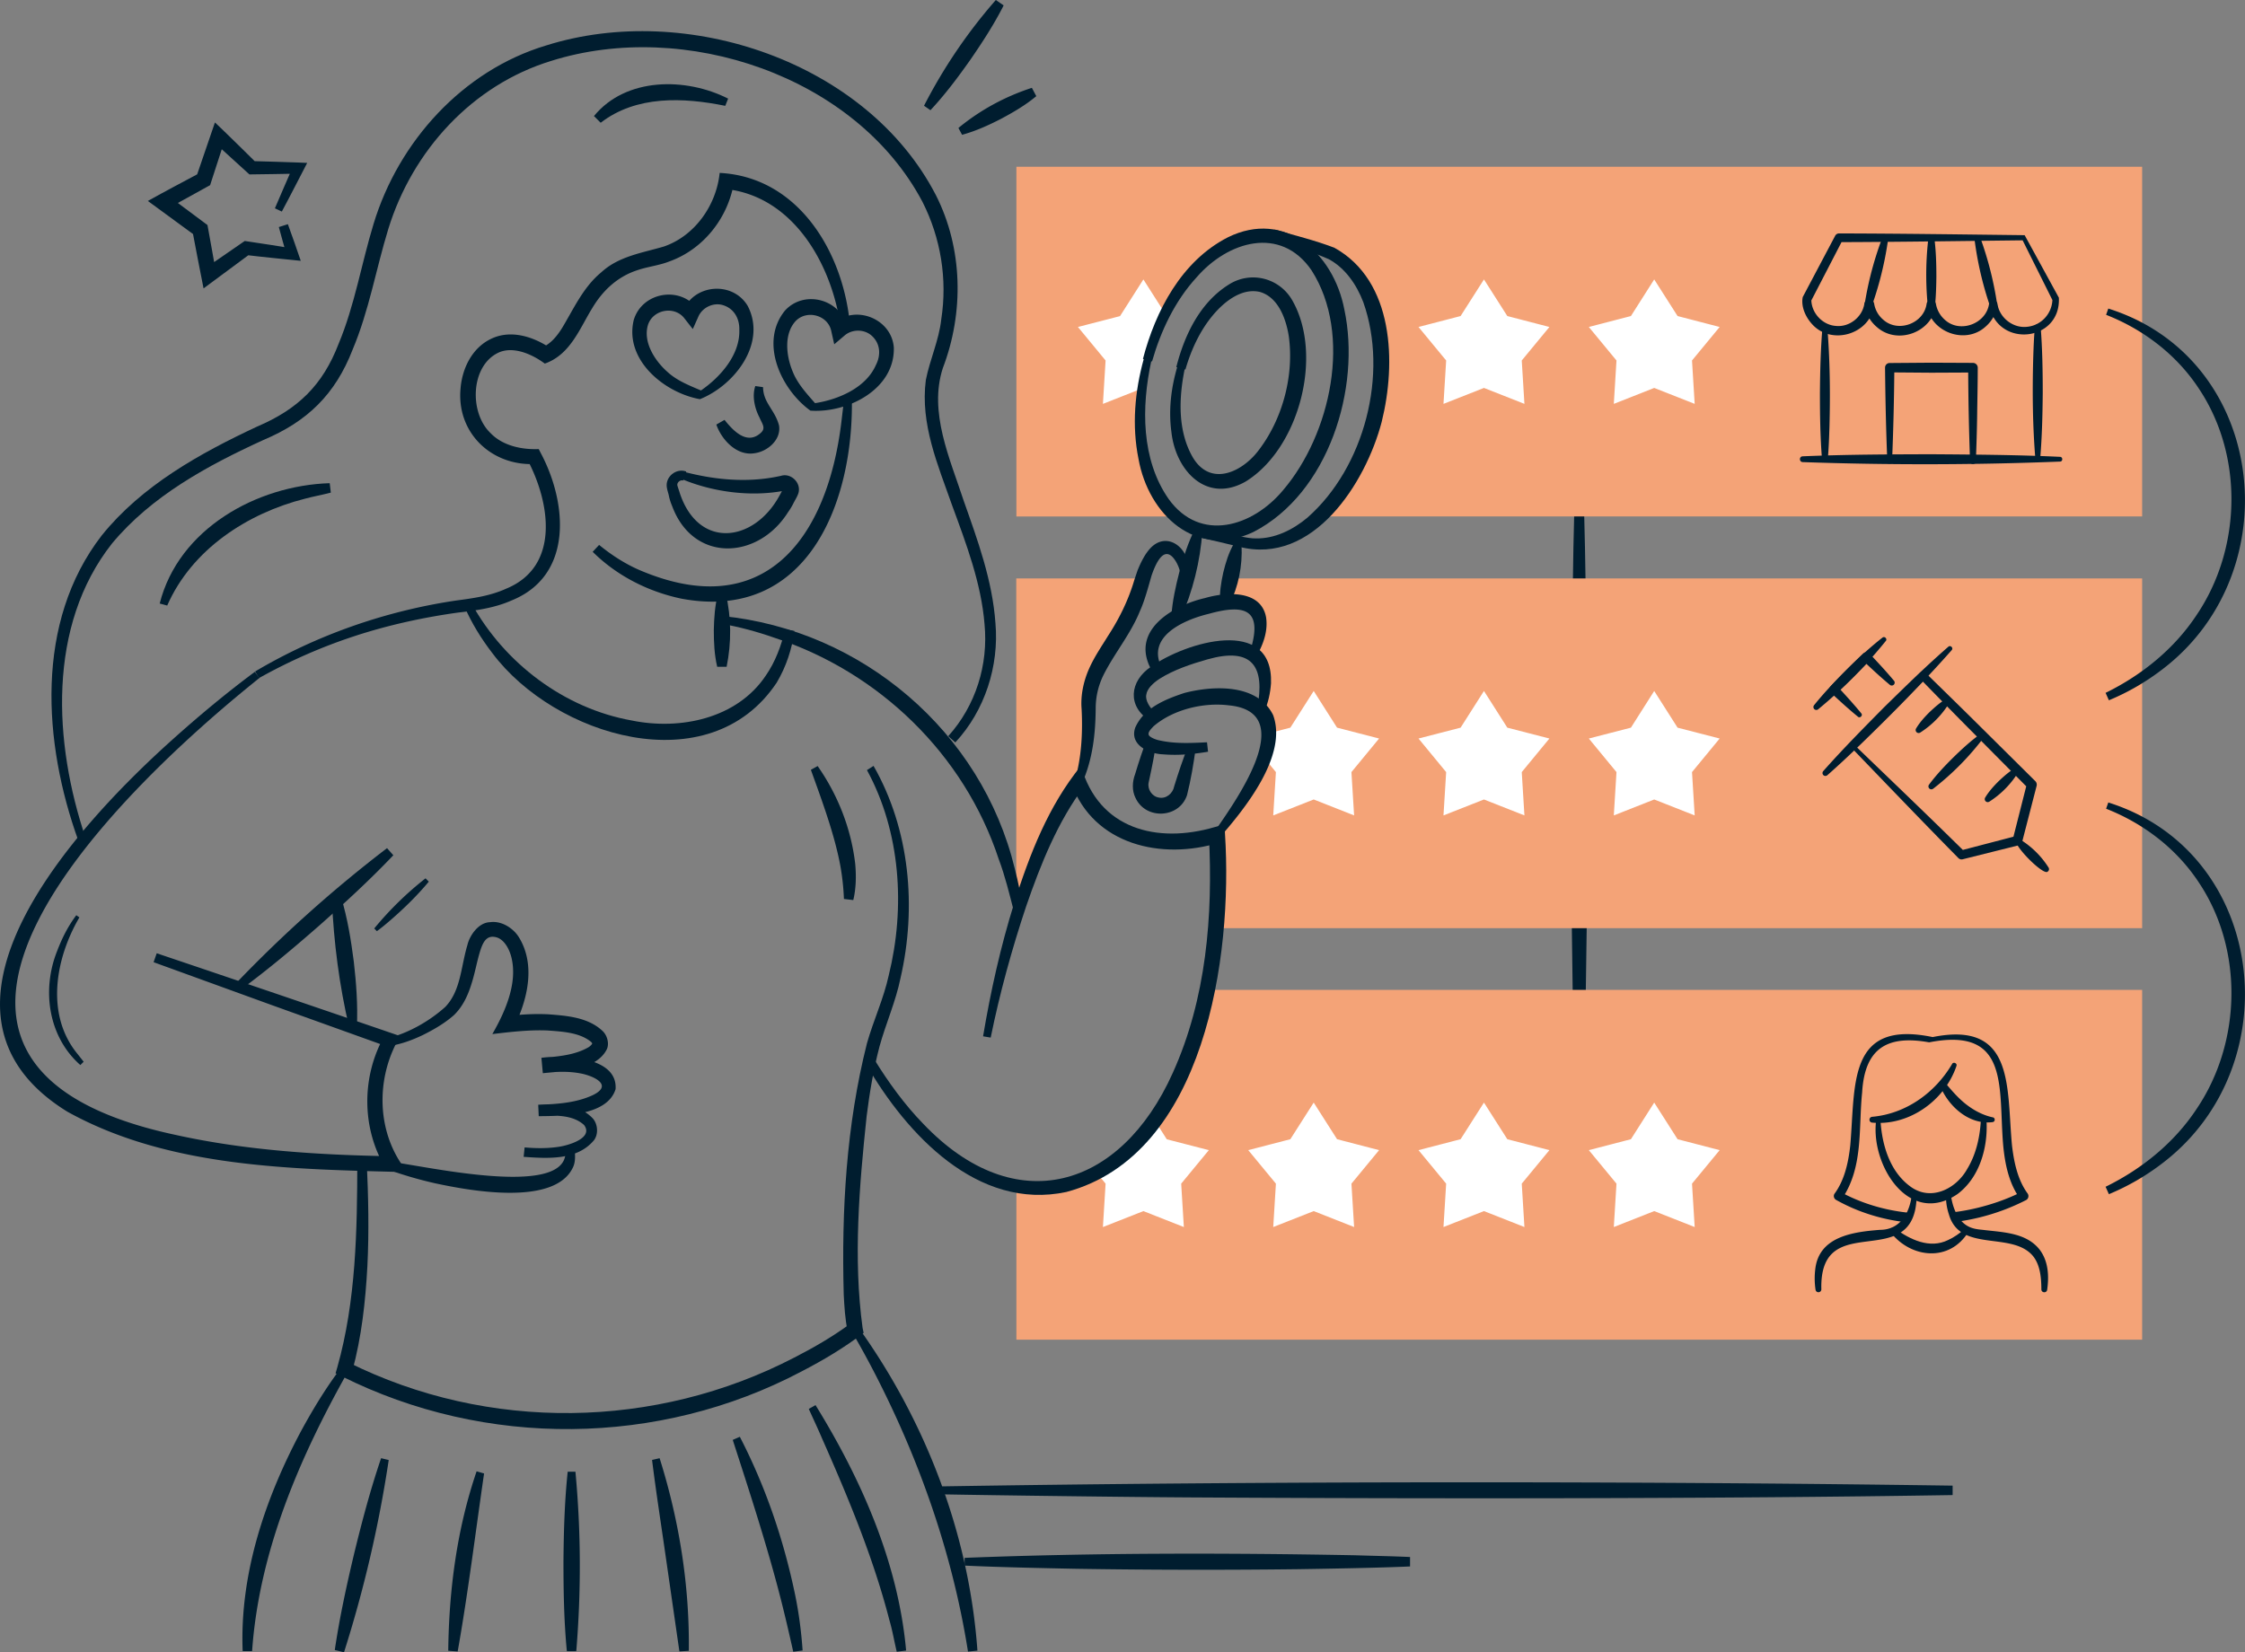 <svg width="485" height="357" viewBox="0 0 485 357" fill="none" xmlns="http://www.w3.org/2000/svg">
    <rect x="0" y="0" width="485" height="357" fill="#808080" stroke="none"/>
    <g clip-path="url(#veh8h5gnba)">
        <path d="M342.022 101.789c1.18 43.859 1.222 88.224.182 132.083h-2.038c-.309-9.461-.477-23.392-.59-33.021-.253-27.313-.14-55.203.338-82.545.14-5.496.238-11.006.421-16.503h1.673l.014-.014z" fill="#001D2F"/>
        <path d="M219.577 36.029V111.6h34.392c-7-6.213-9.726-19.68-6.072-33.78 4.371-16.868 16.289-28.494 27.083-26.765l.141-.464c1.574.408 8.391 2.77 9.824 3.135 11.089 2.882 16.402 19.413 11.862 36.929-2.277 8.785-6.605 16.137-11.735 20.931h177.707V36.029H219.577z" fill="#F4A377"/>
        <path d="M246.702 83.95c.267-2.01.661-4.062 1.195-6.114a50.174 50.174 0 0 1 3.795-10.108l-4.68-7.351-5.046 7.928-9.093 2.347 5.973 7.24-.576 9.376 8.418-3.317h.014zM349.217 77.892l-5.973-7.24 9.094-2.361 5.031-7.914 5.046 7.914 9.093 2.361-5.973 7.24.576 9.376-8.742-3.444-8.728 3.444.576-9.376zM312.422 77.892l-5.973-7.24 9.094-2.361 5.045-7.914 5.046 7.914 9.093 2.361-5.973 7.24.576 9.376-8.742-3.444-8.742 3.444.576-9.376z" fill="#fff"/>
        <path d="M232.198 169.939s1.42.759 2.474 2.306c1.054 1.546 5.467 8.912 15.249 9.432 2.67.141 4.919-.098 6.774-.365-7.111.421-18.467-.9-23.696-12.455 0 0 2.46-5.609 2.165-15.829-.296-10.219 7.8-13.846 11.398-27.018.098-.365.197-.703.295-1.026h-27.308v73.182c2.417-7.661 8.053-24.249 12.621-28.213l.028-.014zM266.084 124.97l-1.42 5.173c12.214-1.392 6.086 11.204 6.086 11.204 4.582 3.415 1.63 12.089 1.63 12.089 7.084 7.506-9.473 26.976-9.473 26.976s-.562.154-1.532.337c1.659.085 2.362.998 2.179 4.175-.225 3.936-.717 10.445-1.124 15.632h200.35v-75.572H266.084v-.014z" fill="#F4A377"/>
        <path d="m349.217 166.832-5.973-7.253 9.094-2.348 5.031-7.928 5.046 7.928 9.093 2.348-5.973 7.253.576 9.362-8.742-3.444-8.728 3.444.576-9.362zM312.422 166.832l-5.973-7.253 9.094-2.348 5.045-7.928 5.046 7.928 9.093 2.348-5.973 7.253.576 9.362-8.742-3.444-8.742 3.444.576-9.362zM275.641 166.832l-2.319-2.825.815-5.581 4.624-1.195 5.046-7.928 5.045 7.928 9.08 2.348-5.974 7.253.577 9.362-8.728-3.444-8.742 3.444.576-9.362z" fill="#fff"/>
        <path d="M260.827 213.896c-6.029 29.69-22.923 45.757-41.25 42.383v33.19h243.202v-75.573H260.827z" fill="#F4A377"/>
        <path d="m349.217 255.759-5.973-7.239 9.094-2.362 5.031-7.914 5.046 7.914 9.093 2.362-5.973 7.239.576 9.376-8.742-3.444-8.728 3.444.576-9.376zM312.422 255.759l-5.973-7.239 9.094-2.362 5.045-7.914 5.046 7.914 9.093 2.362-5.973 7.239.576 9.376-8.742-3.444-8.742 3.444.576-9.376zM275.641 255.759l-5.973-7.239 9.093-2.362 5.046-7.914 5.046 7.914 9.079 2.362-5.973 7.239.576 9.376-8.728-3.444-8.742 3.444.576-9.376zM252.057 246.158l-2.642-4.147c-3.654 5.103-7.885 8.955-12.467 11.443l1.898 2.305-.577 9.377 8.742-3.445 8.742 3.445-.576-9.377 5.973-7.239-9.093-2.348v-.014z" fill="#fff"/>
        <path d="m437.2 51.38 6.957 13.284a6.814 6.814 0 0 1-6.816 6.817c-3.373 0-6.156-2.46-6.704-5.679-.548 3.22-3.331 5.68-6.704 5.68-3.373 0-6.156-2.46-6.704-5.68-.549 3.22-3.331 5.68-6.704 5.68-3.374 0-6.156-2.46-6.705-5.68-.548 3.22-3.331 5.68-6.704 5.68a6.815 6.815 0 0 1-6.816-6.818l6.957-13.285H437.2z" fill="#F4A377"/>
        <path d="m437.411 50.845.056.099 7.322 13.382c.478 9.489-13.183 11.021-15.066 1.63h1.813a7.766 7.766 0 0 1-2.6 4.64c-4.371 3.95-11.863 1.195-12.706-4.625h2.01c-.829 5.862-8.348 8.631-12.776 4.695a7.9 7.9 0 0 1-2.684-4.695h2.122c-.928 6.312-9.346 8.786-13.521 3.964-1.335-1.504-2.333-3.725-1.925-5.75l7.013-13.256a.941.941 0 0 1 .815-.492c13.437.029 26.845.225 40.127.38v.028zm-.436 1.083c-13.31.154-26.521.351-39.705.393l.816-.492-6.887 13.312.112-.463c-.028 2.924 2.418 5.566 5.327 5.749 2.909.295 5.692-1.926 6.128-4.794.183-1.194 1.939-1.18 2.122 0a5.735 5.735 0 0 0 1.94 3.43c3.19 2.91 8.798.858 9.388-3.416.084-.562.619-.927 1.181-.843.435.07.759.422.829.843a5.932 5.932 0 0 0 1.954 3.473c3.232 2.952 8.896.857 9.529-3.458.14-1.027 1.672-1.013 1.813 0 .421 2.952 3.303 5.257 6.296 4.962a6 6 0 0 0 3.921-1.884 6.128 6.128 0 0 0 1.659-4.062l.084.337-6.521-13.087h.014z" fill="#001D2F"/>
        <path d="M416.722 68.277a67.95 67.95 0 0 1-.112-16.897.636.636 0 0 1 .717-.549.641.641 0 0 1 .548.549c.379 2.811.45 5.637.45 8.448-.029 2.812-.141 5.637-.563 8.449-.07.576-.969.576-1.026 0h-.014zM430.777 68.543a73.196 73.196 0 0 1-4.231-17.009c-.098-.717.984-.97 1.223-.295a74.127 74.127 0 0 1 4.02 17.065c.07.577-.801.788-.998.24h-.014zM402.485 68.206a72.765 72.765 0 0 1 4.216-16.981c.253-.675 1.321-.394 1.223.31a73.258 73.258 0 0 1-4.427 16.924c-.211.548-1.082.323-.998-.253h-.014zM439.716 99.217c-.59-7.127-.661-14.297-.478-21.438.07-2.376.155-4.765.365-7.14a.629.629 0 0 1 .675-.577.644.644 0 0 1 .576.576c.38 4.765.45 9.53.45 14.296-.042 4.766-.155 9.531-.562 14.297-.042.604-.998.618-1.026 0v-.014zM394.755 70.624c.59 7.127.66 14.296.478 21.438-.071 2.375-.155 4.765-.366 7.14a.628.628 0 0 1-.674.577.644.644 0 0 1-.577-.576c-.379-4.766-.449-9.531-.449-14.297.042-4.765.154-9.53.562-14.296.042-.605.998-.618 1.026 0v.014z" fill="#001D2F"/>
        <path d="M408.248 99.652V79.424h17.976v20.228" fill="#F4A377"/>
        <path d="M407.727 99.652c-.281-6.733-.421-13.48-.492-20.214 0-.548.45-1.012.998-.998l8.995-.07 8.995.042c.577 0 1.04.464 1.04 1.04 0 3.374-.084 6.734-.126 10.107-.042 3.374-.155 6.734-.281 10.108-.028.787-1.223.801-1.251 0a605.784 605.784 0 0 1-.408-20.215l1.04 1.04-8.995.042-8.995-.07.998-.998a605.023 605.023 0 0 1-.492 20.215c0 .632-1.026.646-1.026 0v-.029z" fill="#001D2F"/>
        <path d="M445.028 99.737c-18.524.731-37.062.759-55.586.112-.773-.028-.801-1.223 0-1.25 9.262-.394 18.524-.422 27.8-.45 9.262.07 18.538.126 27.8.562.633.014.647 1.012 0 1.026h-.014zM401.388 154.869c-2.037-1.658-3.963-3.43-5.874-5.201-.394-.351-.408-.956-.057-1.349a175.872 175.872 0 0 1 7.042-7.099 1 1 0 0 1 1.419.042c1.785 1.898 3.57 3.81 5.257 5.834a.625.625 0 0 1-.085.885.636.636 0 0 1-.815 0c-2.01-1.672-3.921-3.458-5.832-5.257h1.461a191.713 191.713 0 0 1-6.999 6.944v-1.405c1.771 1.925 3.542 3.851 5.2 5.876.394.463-.267 1.124-.731.73h.014z" fill="#001D2F"/>
        <path d="M407.404 138.493a102.991 102.991 0 0 1-14.617 14.774.627.627 0 0 1-.886-.099.633.633 0 0 1 0-.787c2.179-2.713 4.582-5.215 7.028-7.661 2.473-2.432 5.003-4.794 7.744-6.944.464-.38 1.11.267.731.731v-.014zM399.646 161.238c4.933-5.187 9.936-10.571 15.136-15.843a.866.866 0 0 1 1.223 0c3.964 3.88 7.941 7.76 11.876 11.668l11.82 11.724c.282.281.366.674.281 1.026 0 0-3.12 12.075-3.12 12.089-.098.38-.393.661-.745.745l-12.101 3.022a.954.954 0 0 1-.927-.253c-7.941-8.055-15.742-16.208-23.429-24.178h-.014zm1.138-.113c8.011 7.732 15.91 15.267 23.654 22.914l-.928-.253 12.073-3.149-.759.759 3.064-12.089.281 1.026-11.721-11.822c-3.921-3.936-7.786-7.901-11.666-11.879h1.223c-4.919 4.85-10.035 9.573-15.207 14.507l-.014-.014z" fill="#001D2F"/>
        <path d="M421.641 140.475c-6.31 7.155-13.028 13.917-19.873 20.552-2.291 2.193-4.61 4.386-6.999 6.48-.267.225-.661.211-.886-.056a.622.622 0 0 1 0-.829c4.217-4.766 8.686-9.278 13.155-13.805 4.54-4.442 9.08-8.898 13.872-13.073.464-.422 1.153.267.731.731zM436.216 181.269a19.135 19.135 0 0 1 6.353 6.2.643.643 0 0 1-.225.885c-1.012.97-9.374-7.633-6.128-7.085zM436.104 166.72a19.936 19.936 0 0 1-6.353 6.508.642.642 0 0 1-.885-.224.652.652 0 0 1 0-.661c.801-1.336 1.827-2.46 2.895-3.529.534-.492 4.68-4.512 4.343-2.08v-.014zM428.641 159.256a58.46 58.46 0 0 1-11.019 11.175.63.63 0 0 1-.886-.126.635.635 0 0 1 0-.759c1.574-2.123 3.373-4.021 5.229-5.862 1.869-1.828 3.794-3.599 5.945-5.145.464-.352 1.082.281.731.731v-.014zM421.177 151.791a19.936 19.936 0 0 1-6.352 6.509.644.644 0 0 1-.886-.225.656.656 0 0 1 0-.661c.801-1.335 1.827-2.46 2.896-3.528.534-.492 4.68-4.513 4.342-2.081v-.014zM417.523 224.088c17.78-3.584 15.953 10.838 17.133 23.349.436 3.74 1.237 7.493 3.359 10.417.366.478.211 1.195-.323 1.462-12.691 6.508-28.447 7.015-40.998-.028-.534-.267-.688-.97-.323-1.42 2.122-2.924 2.952-6.677 3.359-10.431 1.139-13.185-.604-27.158 17.793-23.349zm-.759 1.139c-9.121-1.645-13.928 1.335-14.476 10.838-.801 7.647.309 16.096-4.329 22.928l-.323-1.42c8.995 4.878 19.677 5.834 29.571 3.416 3.275-.802 6.564-1.94 9.501-3.444l-.323 1.462c-2.432-3.416-3.233-7.521-3.612-11.387-1.111-12.342 1.616-25.851-16.009-22.393z" fill="#001D2F"/>
        <path d="M422.667 230.329c-2.53 7.479-10.218 12.989-18.187 12.244a.61.61 0 0 1-.604-.646.62.62 0 0 1 .52-.605c7.309-.632 13.633-5.159 17.315-11.4.267-.563 1.167-.183.956.393v.014z" fill="#001D2F"/>
        <path d="M430.51 242.461c-5.102.675-9.614-3.416-11.399-7.886a.65.65 0 0 1 .352-.83.648.648 0 0 1 .717.169c1.447 1.701 2.853 3.374 4.595 4.723 1.673 1.308 3.669 2.362 5.749 2.798.548.098.534.942-.014 1.012v.014z" fill="#001D2F"/>
        <path d="m421.304 260.75 2.165 4.104-7.309 2.994-5.467-2.699 2.474-4.399h8.137z" fill="#F4A377"/>
        <path d="M406.28 242.489c.379 5.201 2.094 10.683 6.352 13.832 4.414 3.346 9.937.647 12.383-3.781 1.799-2.966 2.656-6.509 2.895-10.065a.64.64 0 0 1 .674-.591.626.626 0 0 1 .591.605c.239 5.609-1.532 11.963-6.283 15.519-10.358 7.057-18.608-5.988-17.624-15.519.028-.633 1.012-.633 1.026 0h-.014z" fill="#001D2F"/>
        <path d="M414.066 258.078c-.028 17.671-21.068 2.531-20.59 20.524a.63.63 0 0 1-1.251.099 16.348 16.348 0 0 1-.071-4.386c.759-7.17 8.208-8.125 13.999-8.575 4.329 0 6.423-3.613 6.873-7.662.014-.632 1.026-.632 1.026 0h.014zM421.444 258.079c.324 2.6 1.336 5.355 3.345 6.663 1.026.674 2.095.871 3.542.998 4.245.534 9.375.548 12.298 4.273 1.912 2.502 2.052 5.75 1.63 8.688-.112.759-1.25.674-1.25-.099-.015-2.544-.253-5.398-1.926-7.338-4.61-5.215-15.629-.604-18.032-8.8-.478-1.433-.703-2.881-.633-4.385 0-.282.253-.506.534-.492.268 0 .478.224.492.492z" fill="#001D2F"/>
        <path d="M425.24 266.176c-4.02 6.55-12.298 5.777-16.768.154-.506-.548.281-1.377.858-.913 3.303 2.431 7.547 4.498 11.553 2.516 1.265-.577 2.501-1.434 3.555-2.404.422-.408 1.111.169.788.647h.014zM59.395 44.998c1.293-3.079 2.656-6.13 3.978-9.194l1.068 1.715c-3.514.099-7.042.099-10.555.169-2.6-2.39-5.257-4.738-7.829-7.17l2.628-.66-3.092 9.53-.196.62-.59.323c-2.924 1.602-5.833 3.26-8.77 4.835l.21-2.938 8.025 5.989.548.407c.633 3.5 1.28 7.001 1.884 10.515l-2.572-1.04 8.25-5.693.492-.337.562.084c3.303.478 6.606 1.012 9.895 1.546l-1.35 1.603c-.604-2.08-1.18-4.147-1.743-6.242l1.954-.618c.956 2.6 1.883 5.285 2.783 7.914-3.964-.408-7.97-.787-11.933-1.265l1.054-.267c-1.49 1.11-8.77 6.494-10.119 7.492-.83-4.104-1.616-8.308-2.403-12.412l.66 1.054c-1.588-1.167-8.84-6.466-10.288-7.535 3.697-2.066 7.506-4.076 11.23-6.059l-.801.956c.59-1.729 3.542-10.318 4.062-11.864l1.813 1.73c2.417 2.305 4.764 4.68 7.154 7.014l-.97-.394c3.33.113 6.676.169 10.007.31l1.925.084c-1.827 3.5-3.612 7.042-5.481 10.515l-1.518-.717h.028zM16.936 181.677c-7.632-21.142-9.445-47.275 5.046-65.985 8.685-10.796 21.236-17.755 33.562-23.518 8.827-3.754 14.181-8.955 17.61-17.895 3.458-8.252 4.934-17.333 7.548-25.894 5.383-17.782 19.27-33.175 37.315-38.573 30.246-9.517 69.248 3.5 84.16 32.332 5.861 11.54 6.1 25.387 1.504 37.406-3.078 9.503 1.518 19.498 4.497 28.607 2.994 8.491 6.213 17.192 6.873 26.484.815 9.292-2.305 18.935-8.672 25.781l-1.532-1.349c5.946-6.593 8.7-15.449 7.843-24.249-.717-8.814-3.935-17.291-7.041-25.739-3.036-8.646-6.873-17.46-5.636-26.976.871-4.414 2.839-8.59 3.331-13.102 1.349-8.659-.099-17.6-4.062-25.401-14.42-27.243-51.441-39.515-80.196-30.449-17.049 5.202-29.98 19.4-35.193 36.296-2.67 8.688-4.16 17.657-7.716 26.091-3.753 9.686-9.81 15.547-19.27 19.526-12.044 5.51-24.16 12.075-32.719 22.379-14.026 17.811-12.607 43.142-5.692 63.637l-1.56.619v-.028z" fill="#001D2F"/>
        <path d="M184.033 86.115c.393 22.661-9.726 48.315-36.824 43.241-7.224-1.519-13.97-4.963-19.17-10.122l1.391-1.49c2.642 2.165 5.538 4.049 8.672 5.412 26.943 11.555 40.59-6.691 43.654-31.882l.618-5.23 1.673.085-.014-.014zM55.123 145.086c13.281-7.873 28.165-13.074 43.485-15.337 3.752-.492 7.378-1.012 10.766-2.558 11.679-4.808 9.458-18.598 4.624-27.75l1.405.83c-9.346.351-16.781-6.846-15.91-16.293.338-4.371 2.516-8.912 6.76-10.838 4.231-1.954 9.038-.337 12.579 2.038l-1.644-.14c1.729-.745 3.078-2.291 4.259-4.19 2.431-4.02 4.553-8.8 8.418-11.976 3.767-3.5 8.855-4.217 13.535-5.595 6.746-2.305 11.37-8.983 12.073-15.913 17.259.886 26.915 17.572 28.18 33.246l-2.024.267c-1.785-13.495-10.105-28.438-24.821-30.026l1.757-1.477c-1.265 7.718-6.606 14.494-13.97 17.122-2.207.872-4.68 1.125-6.887 1.884-4.259 1.378-7.449 4.33-9.74 8.167-2.713 4.358-4.722 10.08-10.274 12.02-2.966-2.208-6.999-3.796-10.049-2.348-6.001 2.853-6.311 12.96-1.673 17.36 2.544 2.671 6.592 3.613 10.415 3.459l.422.829c5.734 10.726 7.125 26.47-6.297 31.882-3.626 1.617-7.702 2.179-11.539 2.615-7.505 1.04-14.954 2.671-22.178 5.018a116.51 116.51 0 0 0-20.843 9.137l-.844-1.447.015.014z" fill="#001D2F"/>
        <path d="M156.795 128.231c1.208 5.257 1.25 10.557.182 15.843h-2.038c-.618-2.643-.731-5.286-.731-7.915.057-2.642.225-5.285.914-7.914h1.673v-.014z" fill="#001D2F"/>
        <path d="M156.035 133.109c30.162 3.008 56.051 25.022 63.19 54.585.745 2.839 1.378 6.058 1.842 8.94l-2.01.38c-.97-3.768-1.926-7.746-3.303-11.387-7.449-22.646-25.861-40.429-48.461-47.823-3.71-1.307-7.575-2.348-11.412-3.022l.154-1.673z" fill="#001D2F"/>
        <path d="M101.869 130.382c7.111 12.933 20.084 22.716 34.63 25.303 10.443 2.137 22.713-.408 28.925-9.685 2.052-2.953 3.359-6.425 4.188-10.023l2.01.351c-.52 3.88-1.771 7.732-3.837 11.19-14.575 21.859-47.983 11.569-61.433-6.41-2.375-3.093-4.441-6.425-5.987-9.981l1.504-.731v-.014zM34.504 130.396c4.076-16.124 20.942-25.5 36.725-25.992l.24 2.038c-1.856.492-3.725.815-5.552 1.307-12.509 3.163-24.484 10.979-29.796 23.097l-1.617-.436v-.014zM156.696 22.871c-9.066-1.841-19.241-2.291-26.929 3.655l-1.448-1.448c6.887-8.434 19.888-8.392 28.981-3.767l-.618 1.56h.014zM212.381 223.919c1.644-9.784 3.795-19.441 6.76-28.902 3.317-10.458 7.351-20.889 14.392-29.534 3.781 13.664 16.402 16.897 28.911 13.228l2.094-.562.112 2.15c1.673 26.302-4.258 69.205-34.265 77.259-19.227 4.105-34.561-12.525-43.26-27.58l1.756-1.054c3.078 4.976 6.522 9.741 10.57 13.902 19.873 20.861 42.656 14.142 53.927-11.035 7.211-15.969 8.7-33.906 7.787-51.295l2.206 1.589c-12.382 3.809-27.083.52-31.904-12.764l2.825.506c-5.776 7.675-9.473 16.911-12.607 26.006-3.092 9.263-5.706 18.766-7.66 28.367l-1.658-.281h.014zM75.431 221.993c-2.136-9.109-3.33-18.372-3.738-27.721l2.024-.337c1.363 4.527 2.108 9.151 2.712 13.818.534 4.653.886 9.334.675 14.072l-1.673.168z" fill="#001D2F"/>
        <path d="M188.713 165.483c7.87 13.776 9.346 30.546 5.832 45.855-1.026 5.061-3.218 9.938-4.553 14.83-1.279 4.892-2.137 9.953-2.769 15.028-1.588 15.055-2.924 30.715-.872 45.742l.225 1.069c-4.272 3.261-8.784 5.932-13.45 8.35-30.78 16.25-68.25 16.573-99.353.998l-1.279-.619.394-1.349c4.02-14.268 4.286-29.577 4.3-44.379l2.038-.056c.352 7.562.52 15.139.14 22.716-.42 7.577-1.236 15.196-3.274 22.661l-.871-1.968c30.231 15.055 66.422 14.521 96.359-1.013 4.216-2.15 8.405-4.596 12.129-7.338l-.59 1.673c-.562-2.769-.703-5.341-.843-7.97-.492-18.19.548-36.563 5.017-54.276 1.434-5.046 3.598-9.615 4.708-14.689 3.612-14.634 2.572-30.997-4.708-44.351l1.42-.9v-.014z" fill="#001D2F"/>
        <path d="M75.193 296.328c-10.485 18.612-19.227 38.939-20.73 60.433h-2.039c-.66-16.63 4.85-32.95 12.58-47.472 2.627-4.835 5.466-9.516 8.811-13.916l1.378.955zM185.438 286.826c14.603 20.355 23.949 44.814 25.72 69.837l-2.038.21c-2.881-18.26-8.63-35.986-16.486-52.701-2.614-5.566-5.467-11.077-8.573-16.376l1.377-.956v-.014zM83.977 315.475a268.214 268.214 0 0 1-9.656 41.539l-1.995-.478c1.04-7.057 2.558-14.001 4.202-20.917 1.687-6.902 3.5-13.776 5.805-20.538l1.63.394h.014zM104.581 318.37c-1.841 12.624-3.471 25.922-5.706 38.475l-2.038-.154c.154-13.13 1.87-26.316 6.128-38.771l1.616.464v-.014zM124.314 317.991c1.209 12.918 1.251 25.851.183 38.784h-2.038c-.619-6.466-.731-12.933-.731-19.385.056-6.467.239-12.933.914-19.385h1.672v-.014zM142.5 315.081c4.231 13.453 6.48 27.524 6.311 41.624l-2.038.126-2.98-20.664c-.983-6.888-2.066-13.762-2.923-20.706l1.63-.38zM159.83 310.456c5.566 10.768 9.487 22.309 11.947 34.159.815 3.95 1.335 7.985 1.616 12.019l-2.024.267c-.871-3.879-1.757-7.731-2.74-11.569-2.839-11.119-6.775-23.236-10.331-34.201l1.532-.675zM176.19 303.624c9.908 16.068 17.863 34.061 19.564 53.025l-2.024.253c-.548-2.264-.914-4.541-1.574-6.776-3.486-13.537-8.897-26.498-14.547-39.276-.913-2.151-1.925-4.274-2.881-6.41l1.462-.83v.014zM176.64 165.525c4.385 6.269 7.252 13.579 8.124 21.198.224 2.573.182 5.216-.422 7.76l-2.024-.239a51.876 51.876 0 0 0-.759-7.085c-1.265-6.874-4.006-14.212-6.381-20.819l1.462-.815zM164.848 83.64c.028 3.43 2.572 4.893 3.457 8.323.478 3.078-2.502 5.609-5.327 5.974-3.949.633-7.182-3.12-8.222-6.199l1.771-1.012c2.01 2.558 4.877 5.356 7.716 2.91 1.293-1.083.492-1.898-.196-3.486-.998-1.926-1.617-4.57-.872-6.734l1.659.239.014-.014zM262.261 179.864c4.455-6.467 18.665-25.964 3.219-27.454-5.51-.689-12.088.913-16.276 4.526-.548.605-1.391 1.378-.956 2.01.38.464 1.546.928 2.319 1.055 3.275.731 6.705.562 10.19.393l.225 2.039c-3.162.52-6.367.843-9.726.562-2.965-.098-7.322-2.01-6.001-5.778 1.897-4.287 6.493-6.115 10.597-7.478 6.254-1.631 15.798-2.067 19.185 4.765 3.218 8.758-6.156 20.299-11.525 26.442l-1.279-1.082h.028z" fill="#001D2F"/>
        <path d="M271.579 153.155c1.842-9.278-1.138-13.383-10.709-10.684-3.584 1.012-7.351 2.291-10.345 4.189-1.475.956-2.712 2.179-2.881 3.43-.281 1.237.759 2.868 1.982 3.964l-1.139 1.701c-5.045-3.092-4.483-8.603.197-11.71 7.365-5.271 26.381-11.049 25.903 3.585-.155 2.151-.604 4.133-1.419 6.073l-1.589-.548z" fill="#001D2F"/>
        <path d="M269.991 140.981c2.881-8.927-.506-10.67-8.784-8.364-5.58 1.335-13.704 4.99-10.19 11.738l-1.644 1.209a8.129 8.129 0 0 1-1.448-2.671c-2.572-7.647 6.465-12.329 12.382-13.664 4.456-1.307 12.115-1.884 13.212 4.161.449 2.98-.619 5.834-2.024 8.336l-1.504-.731v-.014z" fill="#001D2F"/>
        <path d="M232.24 168.505c1.42-4.892 1.687-10.29 1.42-15.393-.225-2.868.421-5.89 1.574-8.519 1.166-2.656 2.726-4.892 4.104-7.141 2.502-3.837 4.455-7.83 5.734-12.187l.675-1.997c.674-1.658 1.56-3.528 2.811-4.849 2.74-2.868 6.282-1.392 7.716 1.883a9.419 9.419 0 0 1 .885 4.414h-2.038c-.084-1.152-.464-2.305-1.026-3.289-2.515-4.245-4.455.45-5.312 2.924-.675 2.333-1.518 5.538-2.53 7.717-1.996 4.963-5.65 9.292-7.927 13.931a16.2 16.2 0 0 0-1.616 7.029c-.043 5.482-.633 10.979-2.924 16.152l-1.532-.675h-.014z" fill="#001D2F"/>
        <path d="M259.759 114.736c-.464 6.621-2.066 12.975-4.736 19.033l-1.982-.506c.225-3.317.928-6.508 1.743-9.671.871-3.149 1.855-6.27 3.345-9.264l1.63.422v-.014zM258.325 161.561c-.463 3.458-1.04 6.874-1.883 10.248-1.658 5.032-8.911 5.398-11.131.604-.801-1.602-.703-3.5-.084-5.145.787-2.614 1.63-5.215 2.628-7.759l1.981.52c-.365 2.727-.899 5.398-1.475 8.069l-.211.984c-.309 1.448.717 3.008 2.178 3.247 1.589.352 3.064-.886 3.345-2.446.914-2.938 1.87-5.848 3.036-8.715l1.631.421-.015-.028zM268.22 117.786c.225 4.555-.675 8.899-2.656 12.989l-1.996-.435c-.127-2.292.225-4.471.703-6.635.52-2.151 1.166-4.274 2.319-6.284l1.644.365h-.014z" fill="#001D2F"/>
        <path d="M258.48 114.174c2.094.407 4.315.759 6.479 1.152 1.856.225 4.512 1.055 6.339 1.012 4.048.085 7.955-1.813 11.131-4.47 12.369-10.866 17.583-31.095 12.088-46.586-1.476-3.865-3.95-7.394-7.478-9.292-3.851-1.7-8.264-2.952-12.185-4.414l.52-1.982c4.427 1.322 8.63 2.292 12.916 3.95 12.888 7.156 13.366 24.91 10.204 37.618-3.457 13.228-14.842 31.081-30.766 26.99l-3.19-.773c-2.151-.506-4.273-.984-6.479-1.589l.421-1.63v.014z" fill="#001D2F"/>
        <path d="M248.712 78.032c-2.136 9.925-2.192 21.255 3.753 29.788 6.845 9.517 18.173 5.988 24.736-1.912 10.274-12.033 15.039-33.625 6.128-47.514-6.676-9.727-18.102-6.255-24.835 1.547-4.638 5.06-7.702 11.498-9.613 18.162l-.183-.043.014-.028zm-1.799-.464c2.713-10.388 8.335-21.17 18.342-26.287 12.354-6.087 22.825 3.472 25.158 15.52 3.668 17.065-3.416 39.81-19.621 48.146-12.424 5.918-22.684-3.753-24.834-15.787-1.462-7.225-.787-14.633 1.124-21.563l-.183-.043.014.014z" fill="#001D2F"/>
        <path d="M255.922 79.79c-1.279 6.353-1.504 13.424 1.799 19.089 3.865 6.41 10.78 3.107 14.35-1.8 5.102-6.775 7.533-16.137 6.339-24.53-.619-3.795-2.291-8.265-6.142-9.446-3.936-.984-7.773 2.038-10.26 5.033-2.783 3.331-4.68 7.45-5.917 11.71l-.183-.043.014-.014zm-1.799-.465c1.729-6.803 5.032-13.86 11.258-17.782 4.764-3.107 11.075-1.532 13.858 3.458 6.676 11.836 1.419 31.924-10.134 39.051-8.489 4.836-15.136-2.404-16.036-10.683-.647-4.766-.07-9.531 1.237-14.001l-.183-.043zM80.843 200.626a71.577 71.577 0 0 1 11.089-10.838l.703.717c-2.488 2.994-5.27 5.707-8.194 8.252-.984.843-1.968 1.687-3.022 2.446l-.576-.591v.014zM151.426 84.372c4.188-2.868 8.475-7.718 8.292-13.102.07-2.502-1.195-4.61-3.5-5.327-2.094-.66-4.511.492-5.369 2.516l-1.18 2.643-1.785-2.278c-2.122-2.825-6.817-1.968-7.899 1.378-1.11 3.683 1.434 7.718 4.245 10.192 2.038 1.87 4.708 2.91 7.21 3.978h-.014zm-.211 1.884c-7.688-1.378-16.36-8.477-14.308-17.094 1.771-5.989 9.895-7.479 13.704-2.53l-2.98.365c2.516-5.707 10.738-6.241 13.914-.871 4.146 8.054-2.839 17.135-10.344 20.13h.014zM176.077 87.113c5.018-.773 10.977-3.29 13.142-8.223 1.152-2.235.927-4.681-.858-6.312-1.602-1.49-4.287-1.504-5.931-.056l-2.207 1.87-.632-2.826c-.689-3.472-5.285-4.724-7.716-2.18-2.586 2.84-2.038 7.578-.576 11.022 1.04 2.558 2.993 4.667 4.778 6.705zm-.998 1.617c-6.338-4.569-11.089-14.718-5.509-21.606 4.188-4.625 12.157-2.46 13.45 3.655l-2.839-.956c4.666-4.063 12.425-.942 12.917 5.243.253 9.053-9.979 14.226-18.033 13.664h.014zM148.193 102.056c6.381 1.631 13.099 2.235 19.578.956l.956-.197c2.192-.674 4.483 1.575 3.724 3.852-.309.829-.703 1.392-1.068 2.137a14.167 14.167 0 0 1-1.138 1.869c-6.494 10.333-20.478 10.965-25.032-1.307a11.506 11.506 0 0 1-.675-2.066c-.14-.788-.421-1.35-.505-2.235-.169-2.207 2.178-3.951 4.216-3.177l-.056.168zm-.591 1.771c-.688-.21-1.391.464-1.265 1.055.057.295.436 1.321.535 1.701 4.047 12.131 15.98 10.655 21.503.548.183-.309.703-1.321.83-1.476-.043.239.112.365.295.365-7.07 1.364-15.109.38-21.855-2.361l-.057.168h.014zM56.05 146.491c-31.862 25.5-90.512 83.29-18.102 98.739 15.263 3.374 31.074 4.344 46.802 4.611l-1.42 2.629c-5.228-8.604-5.242-19.751-.393-28.453l.843 2.165-25.313-9.095-25.284-9.179.675-1.926a9676.08 9676.08 0 0 1 52.606 17.895c-4.862 8.055-5.214 18.668-.323 26.723l1.659 2.671c-24.441-.647-51.258-.844-73.268-13.074-35.122-21.704 1.926-61.627 22.137-79.859 5.903-5.328 11.988-10.417 18.383-15.168l.998 1.349v-.028z" fill="#001D2F"/>
        <path d="M50.878 212.575a285.157 285.157 0 0 1 32.733-29.309l1.364 1.532c-5.06 5.328-10.457 10.276-15.938 15.14-5.51 4.821-11.104 9.545-17.035 13.902l-1.11-1.251-.014-.014zM83.724 224.355c4.54-1.125 9.08-3.725 12.48-6.79 3.374-3.528 3.36-8.701 4.779-13.382.45-1.968 2.347-4.864 4.905-4.92 2.474-.352 5.004 1.307 6.199 3.233 3.752 6.059 1.827 13.734-1.139 19.624l-1.743-2.516c3.05-.394 6.142-.591 9.276-.436 3.894.309 8.616.604 11.792 3.697.872.871 1.378 2.544.858 3.781-2.207 4.597-9.6 4.822-13.858 5.244l-.309-3.318c4.806-.661 16.528-.295 16.022 6.776-1.827 5.862-11.637 5.777-16.599 5.834l-.112-2.474c3.921-.225 8.573-.282 11.665 2.825 1.209 1.181 1.42 3.514.366 4.864-3.683 4.4-10.078 3.922-15.179 3.57l.21-2.038c2.432.211 4.891.239 7.239-.112 2.122-.281 7.73-1.884 5.607-4.724-2.445-2.263-6.409-2.136-9.683-1.911l-.113-2.474c3.978-.127 8.096-.408 11.666-2.067 4.694-2.263-.127-4.287-2.839-4.737-2.516-.45-5.187-.366-7.815-.014l-.309-3.318c3.514-.281 7.084-.576 10.035-2.277.478-.295.787-.689.801-.787.028-.099-.056-.169-.197-.352-2.417-2.024-6.057-2.249-9.388-2.488-3.879-.183-8.082.309-11.975.773 2.783-4.835 5.369-10.782 4.203-16.208-.436-2.108-1.603-4.119-3.163-4.653-2.024-.632-2.895.605-3.556 2.559-.73 2.178-1.138 4.709-1.911 7.197-.745 2.474-1.855 5.103-3.935 7.071-2.024 1.757-4.245 3.036-6.606 4.217-2.347 1.125-4.736 2.01-7.407 2.418l-.239-1.659-.028-.028z" fill="#001D2F"/>
        <path d="M84.061 251.008c6.676.66 37.765 8.055 38.102-1.842l2.038-.098c.071 1.068.057 2.207-.435 3.205-3.992 8.42-22.319 5.004-29.67 3.43a85.014 85.014 0 0 1-10.485-3.065l.45-1.616v-.014zM17.147 198.237c-5.186 8.856-7.379 21.044-.38 29.52l1.307 1.659-.716.717c-6.944-6.115-8.377-16.236-5.018-24.629 1.04-2.755 2.361-5.384 4.146-7.745l.675.478h-.014zM199.619 22.857A112.756 112.756 0 0 1 215.136 0l1.686 1.167c-2.094 4.147-4.61 7.998-7.224 11.794-2.656 3.767-5.411 7.45-8.587 10.852l-1.378-.956h-.014zM207.054 27.65c4.736-3.893 10.049-6.775 15.867-8.672l.956 1.799c-2.361 1.968-4.975 3.486-7.632 4.906-2.684 1.378-5.425 2.629-8.404 3.444l-.787-1.476zM455.471 66.674c34.195 10.768 39.381 56.637 11.89 77.793-3.612 2.797-7.575 5.117-11.763 6.846l-.717-1.603c7.87-3.851 14.842-9.531 19.62-16.756 9.74-14.338 10.232-34.412.576-48.92-4.736-7.253-11.904-12.806-20.084-16.01l.478-1.364v.014zM455.471 173.397c34.195 10.768 39.381 56.637 11.89 77.794a51.175 51.175 0 0 1-11.763 6.846l-.717-1.603c7.87-3.852 14.842-9.531 19.62-16.756 9.74-14.339 10.232-34.413.576-48.92-4.736-7.253-11.904-12.806-20.084-16.011l.478-1.364v.014zM201.952 321.196c70.428-1.153 149.458-1.195 219.886-.183v2.038c-50.302.83-114.391.802-164.904.507-13.661-.085-41.293-.436-54.968-.689v-1.673h-.014zM208.389 336.617c27.899-1.096 56.275-1.082 84.202-.562 4.006.126 8.025.197 12.031.379v2.039c-6.901.309-17.035.478-24.062.59-16.036.197-32.073.169-48.109-.084-7.028-.141-17.119-.352-24.062-.689v-1.673z" fill="#001D2F"/>
    </g>
    <defs>
        <clipPath id="veh8h5gnba">
            <path fill="#fff" d="M0 0h485v357H0z"/>
        </clipPath>
    </defs>
</svg>
